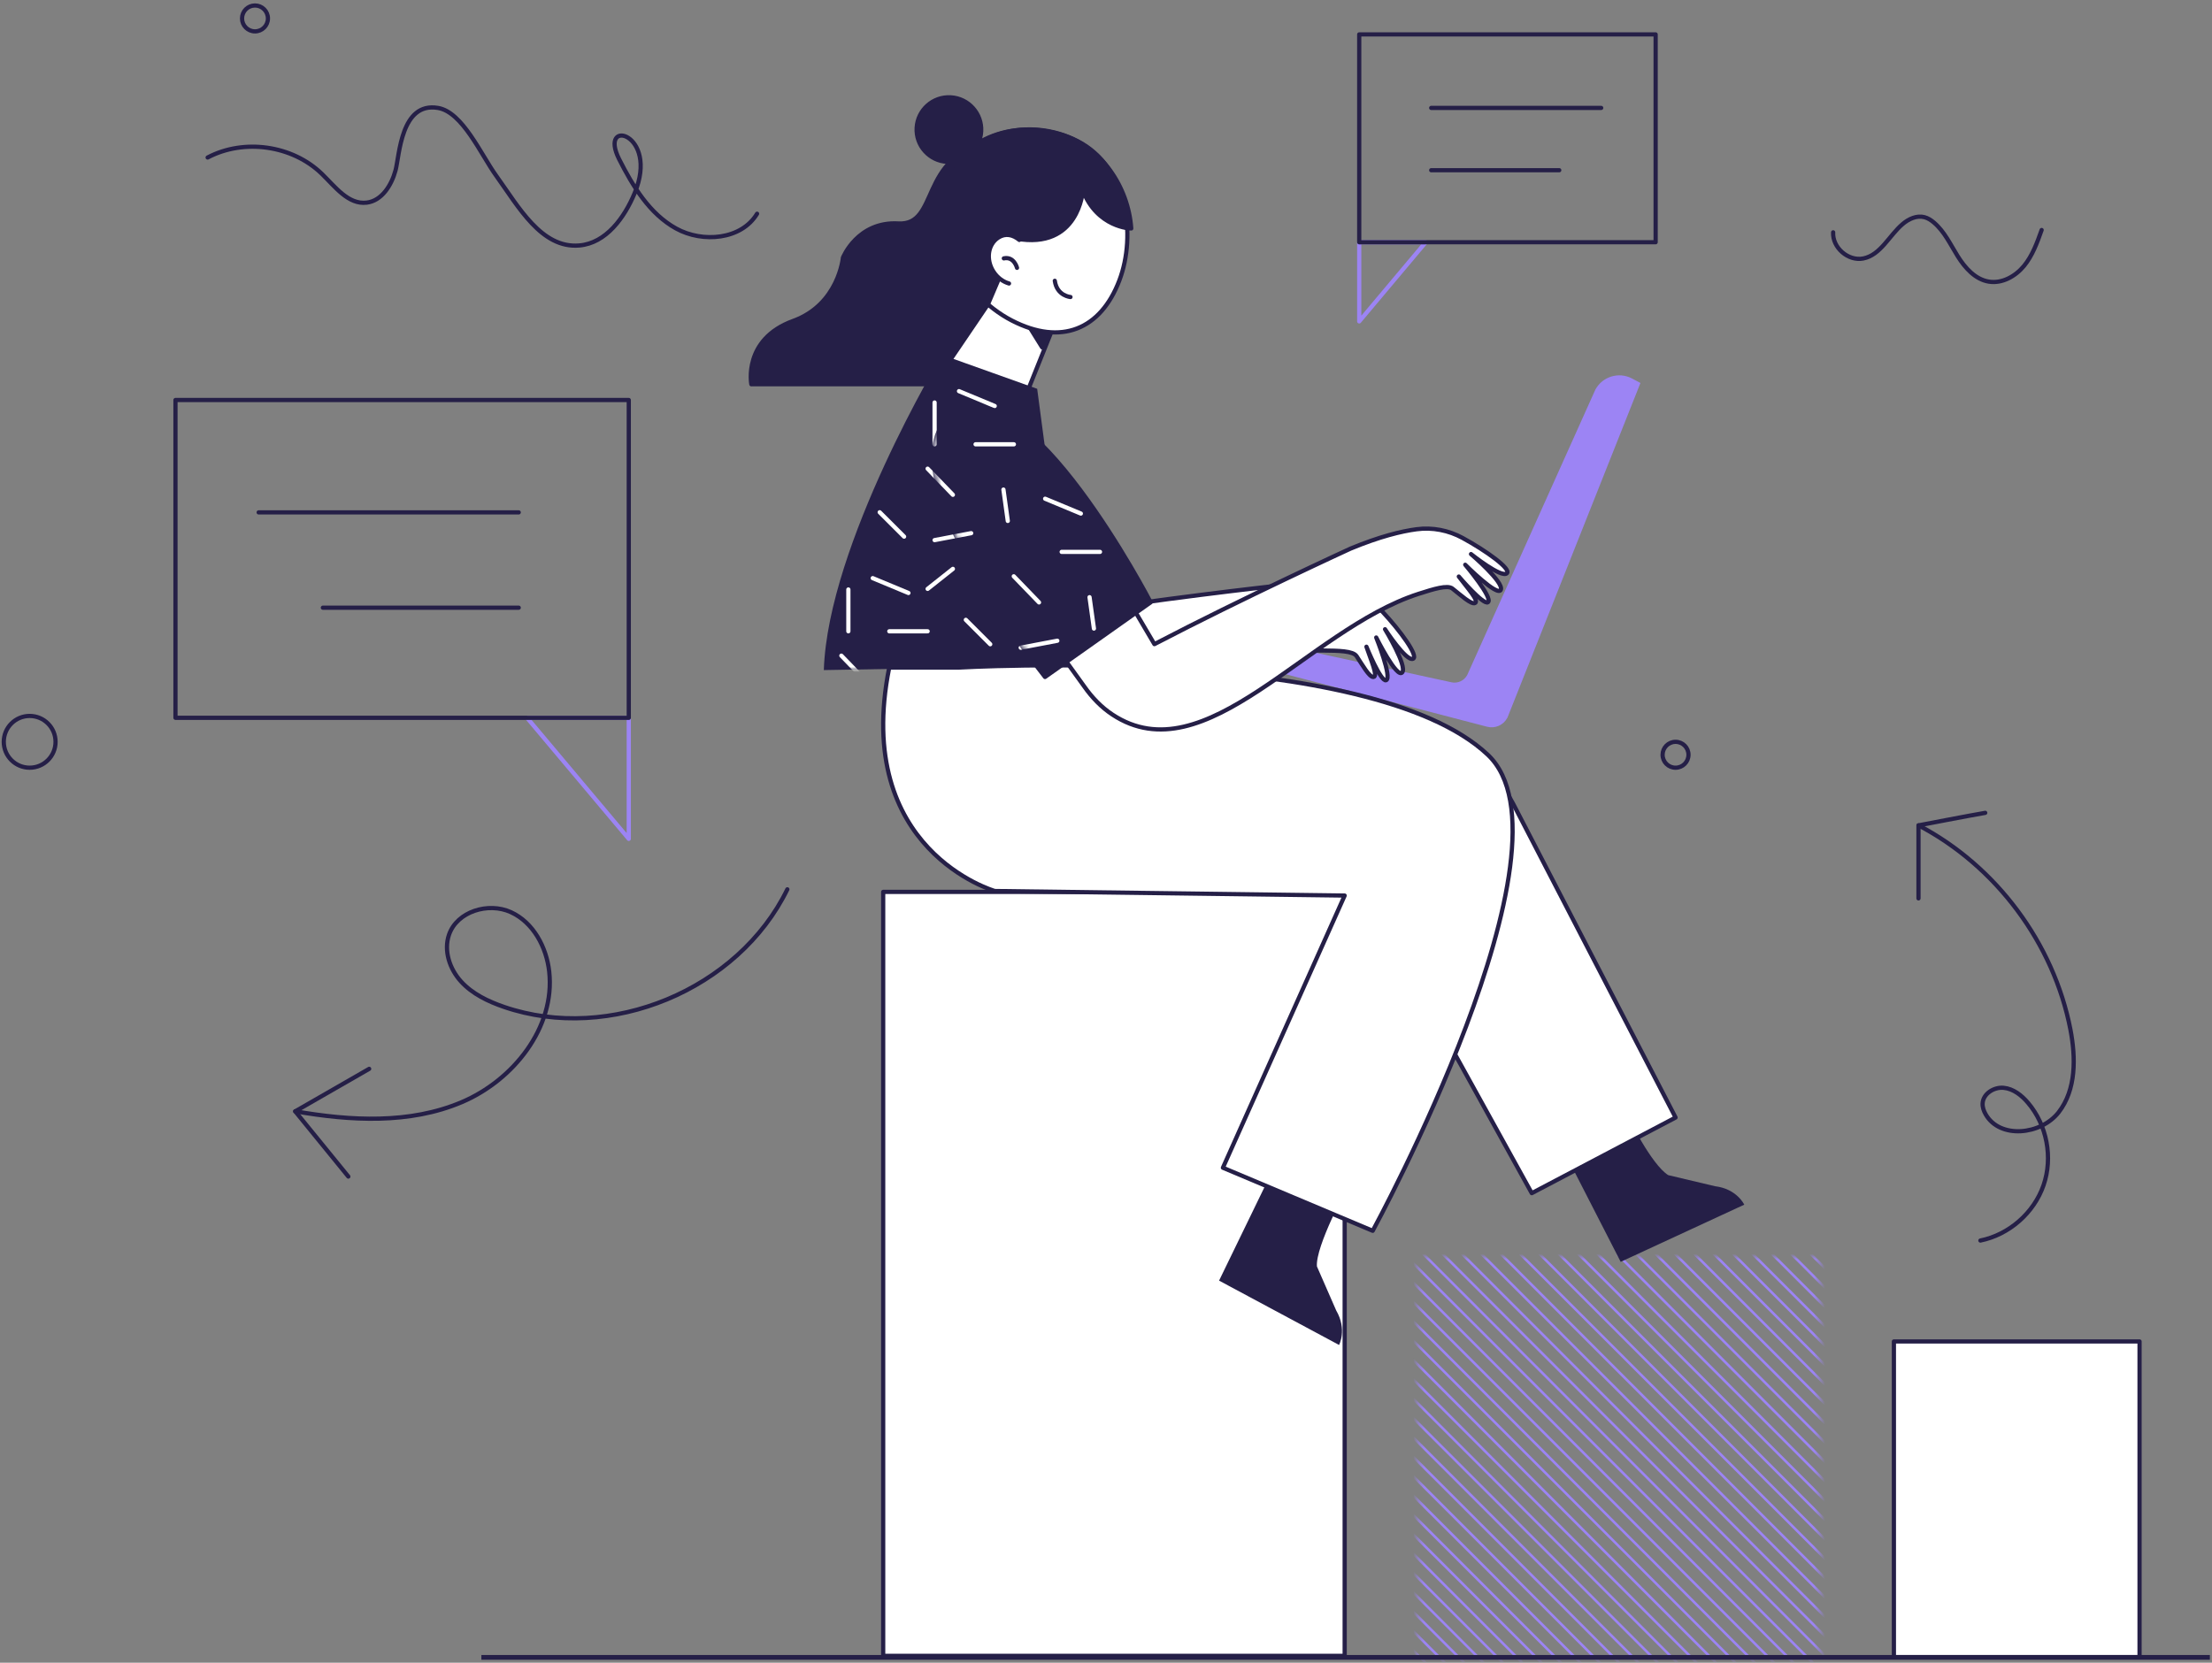 <svg width="403" height="303" viewBox="0 0 403 303" fill="none" xmlns="http://www.w3.org/2000/svg">
<rect x="0" y="0" width="403" height="303" fill="#808080" stroke="none"/>
<mask id="mask0_678_7611" style="mask-type:luminance" maskUnits="userSpaceOnUse" x="258" y="229" width="74" height="74">
<path d="M258.335 229.026H331.55V302.242H258.335V229.026Z" fill="white"/>
</mask>
<g mask="url(#mask0_678_7611)">
<path d="M241.396 266.744L242.833 268.172L246.359 271.698L249.885 275.224L253.411 278.75L256.937 282.276L260.463 285.802L263.988 289.328L267.514 292.854L271.04 296.38L277.931 303.271L278.1 303.44L281.626 306.965L285.152 310.491L288.678 314.017L292.204 317.543L293.801 319.141C293.579 319.133 293.356 319.133 293.133 319.126L291.366 317.359L287.84 313.833L284.314 310.307L280.789 306.781L277.263 303.255L273.737 299.729L270.211 296.203L266.685 292.677L263.159 289.151L259.633 285.625L256.107 282.1L252.581 278.574L249.055 275.048L245.529 271.522L242.003 267.996L241.427 267.42C241.404 267.189 241.396 266.966 241.396 266.744Z" fill="#9C84F4"/>
<path d="M241.604 270.478L242.833 271.707L246.359 275.233L249.885 278.759L253.411 282.284L260.301 289.175L260.47 289.344L263.996 292.87L267.522 296.396L271.048 299.922L274.574 303.448L278.1 306.974L281.626 310.5L285.152 314.026L288.678 317.552L290.068 318.942C289.83 318.919 289.592 318.904 289.354 318.873L284.483 314.003L284.314 313.834L280.789 310.308L277.263 306.782L273.737 303.256L270.211 299.73L266.685 296.204L263.159 292.678L259.633 289.152L256.107 285.626L252.581 282.1L249.055 278.574L245.529 275.048L242.003 271.522L241.681 271.2C241.642 270.954 241.619 270.716 241.604 270.478Z" fill="#9C84F4"/>
<path d="M270.119 313.103C269.642 312.85 269.166 312.596 268.69 312.327L266.7 310.338L263.174 306.812L259.648 303.286L256.122 299.76L252.596 296.234L249.07 292.708L248.272 291.909C248.003 291.441 247.749 290.964 247.496 290.48L249.908 292.893L253.434 296.419L260.324 303.309L260.493 303.478L264.019 307.004L267.545 310.53L270.119 313.103Z" fill="#9C84F4"/>
<path d="M276.464 315.923C276.11 315.792 275.765 315.661 275.411 315.523L273.752 313.864L270.226 310.338L266.7 306.812L263.174 303.286L259.648 299.76L256.122 296.234L252.596 292.708L249.07 289.182L245.544 285.656L245.076 285.188C244.938 284.842 244.807 284.489 244.676 284.135L246.382 285.841L249.908 289.367L253.434 292.893L256.96 296.418L260.486 299.944L264.011 303.47L267.537 306.996L271.063 310.522L276.464 315.923Z" fill="#9C84F4"/>
<path d="M277.286 313.864L273.76 310.338L270.234 306.812L266.708 303.286L263.182 299.76L259.656 296.234L256.13 292.708L252.604 289.183L249.078 285.657L245.552 282.131L243.332 279.911C243.248 279.611 243.171 279.319 243.094 279.02L246.397 282.323L249.923 285.849L253.449 289.375L256.975 292.901L260.501 296.426L264.027 299.952L267.553 303.478L271.079 307.004L274.605 310.53L278.131 314.056L281.595 317.521C281.296 317.444 281.004 317.359 280.704 317.283L277.286 313.864Z" fill="#9C84F4"/>
<path d="M280.812 313.864L277.286 310.338L273.76 306.812L266.869 299.922L266.7 299.753L263.174 296.227L259.648 292.701L252.589 285.641L249.063 282.115L245.537 278.589L242.272 275.325C242.226 275.063 242.18 274.802 242.134 274.541L244.607 277.015L246.374 278.781L249.9 282.307L253.426 285.833L256.952 289.359L260.478 292.885L264.004 296.411L267.53 299.937L271.056 303.463L274.582 306.989L278.108 310.515L281.634 314.041L285.159 317.567L286.035 318.442C285.774 318.396 285.513 318.358 285.252 318.304L284.322 317.375L280.812 313.864Z" fill="#9C84F4"/>
<path d="M328.515 223.925C331.511 226.337 334.238 229.064 336.651 232.06L333.754 229.164L330.229 225.638L328.515 223.925Z" fill="#9C84F4"/>
<path d="M242.103 256.857L242.833 257.587L246.359 261.113L249.885 264.639L253.411 268.165L256.937 271.691L260.462 275.217L263.988 278.743L267.514 282.269L271.04 285.795L274.566 289.321L278.092 292.847L281.618 296.373L285.144 299.898L288.67 303.424L292.196 306.95L295.722 310.476L299.248 314.002L302.774 317.528L303.665 318.419C303.481 318.45 303.296 318.481 303.104 318.511L298.403 313.81L294.877 310.284L291.351 306.758L284.46 299.868L284.291 299.699L280.765 296.173L277.24 292.647L273.714 289.121L270.188 285.595L266.662 282.069L263.136 278.543L259.61 275.017L256.084 271.491L252.558 267.965L249.032 264.439L245.506 260.913L241.995 257.403C242.034 257.234 242.072 257.049 242.103 256.857Z" fill="#9C84F4"/>
<path d="M241.681 259.968L242.833 261.121L246.359 264.646L249.885 268.172L253.411 271.698L258.703 276.991L260.47 278.758L263.996 282.284L267.522 285.81L271.048 289.336L274.574 292.862L278.1 296.388L281.626 299.914L285.152 303.44L288.678 306.965L292.204 310.491L295.73 314.017L299.256 317.543L300.569 318.857C300.369 318.88 300.17 318.895 299.978 318.918L298.418 317.359L294.892 313.833L291.366 310.307L287.84 306.781L284.314 303.255L280.789 299.729L277.263 296.203L273.737 292.677L266.677 285.618L263.151 282.092L259.625 278.566L253.918 272.858L252.573 271.514L249.047 267.988L245.521 264.462L241.995 260.936L241.627 260.567C241.642 260.36 241.657 260.168 241.681 259.968Z" fill="#9C84F4"/>
<path d="M241.435 263.256L242.825 264.647L246.351 268.173L249.877 271.699L253.403 275.225L256.929 278.751L260.455 282.276L263.981 285.802L267.507 289.328L271.033 292.854L274.559 296.38L278.085 299.906L281.61 303.432L285.136 306.958L288.662 310.484L295.722 317.544L297.274 319.095C297.066 319.103 296.859 319.111 296.644 319.118L294.877 317.352L291.351 313.826L287.825 310.3L284.299 306.774L280.773 303.248L277.247 299.722L273.721 296.196L270.195 292.67L266.669 289.144L263.143 285.618L259.618 282.092L256.092 278.566L252.566 275.04L249.04 271.514L245.514 267.988L241.988 264.462L241.412 263.886C241.419 263.671 241.427 263.464 241.435 263.256Z" fill="#9C84F4"/>
<path d="M246.228 243.345L246.359 243.476L249.885 247.002L253.411 250.528L256.937 254.054L260.463 257.58L263.988 261.106L267.514 264.631L271.04 268.157L274.566 271.683L278.092 275.209L281.618 278.735L285.144 282.261L288.67 285.787L292.196 289.313L295.722 292.839L299.248 296.365L302.774 299.891L306.3 303.417L309.826 306.943L313.352 310.469L316.878 313.995L317.162 314.279C317.016 314.348 316.862 314.417 316.716 314.479L316.209 313.972L316.04 313.803L312.514 310.277L308.988 306.751L305.462 303.225L301.936 299.699L298.411 296.173L294.885 292.647L291.359 289.121L287.833 285.595L284.307 282.069L280.781 278.543L277.255 275.017L273.729 271.491L270.203 267.965L266.677 264.439L263.151 260.913L259.625 257.388L256.099 253.862L252.573 250.336L249.047 246.81L246.028 243.791C246.098 243.645 246.167 243.491 246.228 243.345Z" fill="#9C84F4"/>
<path d="M244.991 246.28C245.053 246.126 245.114 245.965 245.176 245.812L246.359 246.995L249.885 250.52L253.411 254.046L256.937 257.572L260.462 261.098L263.988 264.624L267.514 268.15L271.04 271.676L276.333 276.969L278.1 278.736L281.626 282.262L285.152 285.788L288.678 289.314L292.204 292.839L295.73 296.365L299.256 299.891L302.781 303.417L306.307 306.943L309.833 310.469L313.359 313.995L314.704 315.339C314.55 315.401 314.389 315.462 314.235 315.524L312.514 313.803L308.988 310.277L305.462 306.751L298.403 299.692L294.877 296.166L291.351 292.64L284.291 285.58L280.765 282.054L277.24 278.528L273.714 275.002L270.188 271.476L266.662 267.95L263.136 264.425L259.61 260.899L256.084 257.373L252.558 253.847L249.032 250.321L245.506 246.795L244.991 246.28Z" fill="#9C84F4"/>
<path d="M249.992 236.516L253.418 239.942L256.944 243.468L260.47 246.994L263.996 250.52L267.522 254.045L271.048 257.571L274.574 261.097L278.1 264.623L281.626 268.149L285.152 271.675L288.678 275.201L292.204 278.727L295.73 282.253L299.256 285.779L302.781 289.305L306.307 292.831L309.833 296.357L313.359 299.883L316.885 303.409L320.411 306.935L323.937 310.461L323.991 310.514C323.86 310.599 323.73 310.683 323.599 310.768L323.1 310.269L319.574 306.743L316.048 303.217L312.522 299.691L308.996 296.165L305.47 292.639L298.411 285.579L294.885 282.053L291.359 278.527L285.651 272.82L284.307 271.475L280.781 267.95L277.255 264.424L273.729 260.898L270.203 257.372L266.677 253.846L263.151 250.32L259.625 246.794L256.099 243.268L252.573 239.742L249.731 236.9C249.816 236.777 249.9 236.646 249.992 236.516Z" fill="#9C84F4"/>
<path d="M248.402 239.112C248.479 238.974 248.563 238.836 248.64 238.697L249.885 239.942L253.411 243.468L256.937 246.994L260.462 250.52L263.988 254.045L267.514 257.571L271.04 261.097L274.566 264.623L278.092 268.149L281.618 271.675L285.144 275.201L288.67 278.727L292.196 282.253L295.722 285.779L299.248 289.305L302.774 292.831L306.3 296.357L309.826 299.883L313.352 303.409L316.878 306.935L320.404 310.461L321.809 311.866C321.671 311.943 321.533 312.028 321.394 312.104L319.566 310.276L316.04 306.75L312.514 303.224L308.988 299.698L305.462 296.172L301.936 292.646L298.411 289.121L294.885 285.595L291.359 282.069L287.833 278.543L284.307 275.017L280.781 271.491L277.255 267.965L273.729 264.439L270.203 260.913L266.677 257.387L263.151 253.861L259.625 250.335L256.099 246.809L252.573 243.283L249.047 239.757L248.402 239.112Z" fill="#9C84F4"/>
<path d="M254.24 230.832C254.34 230.717 254.44 230.601 254.54 230.479L256.944 232.883L260.47 236.409L263.996 239.935L267.522 243.461L271.048 246.987L274.574 250.513L278.1 254.039L281.626 257.564L285.152 261.09L288.678 264.616L292.204 268.142L295.73 271.668L299.256 275.194L302.781 278.72L306.307 282.246L309.833 285.772L313.359 289.298L316.885 292.824L320.411 296.35L327.471 303.409L330.036 305.975C329.921 306.075 329.806 306.175 329.683 306.275L326.633 303.225L323.107 299.699L319.582 296.173L316.056 292.647L312.53 289.121L309.004 285.595L305.478 282.069L301.952 278.543L298.426 275.018L294.9 271.492L291.374 267.966L287.848 264.44L284.322 260.914L280.796 257.388L277.27 253.862L273.744 250.336L270.218 246.81L266.692 243.284L263.166 239.758L259.641 236.232L256.115 232.706L254.24 230.832Z" fill="#9C84F4"/>
<path d="M255.907 228.972C256.015 228.857 256.115 228.75 256.222 228.634L256.944 229.356L260.47 232.882L263.996 236.408L267.522 239.934L271.048 243.46L274.574 246.986L278.1 250.512L281.626 254.038L285.152 257.564L288.678 261.09L292.204 264.616L295.73 268.142L299.256 271.668L302.781 275.194L306.307 278.72L309.833 282.245L313.359 285.771L316.885 289.297L320.411 292.823L323.937 296.349L327.463 299.875L330.989 303.401L331.865 304.277C331.757 304.384 331.642 304.484 331.527 304.592L330.144 303.209L326.618 299.683L323.092 296.157L319.566 292.631L316.04 289.105L312.514 285.579L308.988 282.053L305.462 278.528L298.664 271.729L298.403 271.468L294.877 267.942L291.351 264.416L287.825 260.89L284.299 257.364L280.773 253.838L277.247 250.312L273.721 246.786L270.195 243.26L266.669 239.734L263.143 236.209L259.618 232.683L256.092 229.157L255.907 228.972Z" fill="#9C84F4"/>
<path d="M252.65 232.775C252.742 232.652 252.842 232.529 252.934 232.414L253.411 232.89L256.937 236.416L260.462 239.942L263.988 243.468L267.514 246.994L271.04 250.52L274.566 254.046L278.092 257.572L281.618 261.098L285.144 264.624L288.67 268.15L292.196 271.676L295.722 275.202L299.248 278.728L302.774 282.254L309.664 289.144L309.833 289.313L313.359 292.839L316.885 296.365L320.411 299.891L323.937 303.417L327.463 306.943L328.101 307.58C327.978 307.68 327.855 307.772 327.732 307.865L326.618 306.751L323.092 303.225L319.566 299.699L316.04 296.173L312.514 292.647L308.988 289.121L305.462 285.595L301.936 282.069L298.411 278.543L294.885 275.017L291.359 271.491L287.833 267.965L284.307 264.439L280.781 260.914L277.255 257.388L273.729 253.862L270.203 250.336L266.677 246.81L263.151 243.284L259.625 239.758L256.099 236.232L252.65 232.775Z" fill="#9C84F4"/>
<path d="M257.659 227.19C257.766 227.083 257.874 226.975 257.989 226.868L260.478 229.357L264.004 232.883L267.53 236.408L271.056 239.934L274.582 243.46L278.108 246.986L281.634 250.512L285.159 254.038L288.685 257.564L292.211 261.09L295.737 264.616L299.263 268.142L302.789 271.668L308.082 276.961L309.849 278.727L313.375 282.253L316.901 285.779L320.427 289.305L323.952 292.831L327.478 296.357L331.004 299.883L333.647 302.526C333.539 302.633 333.432 302.748 333.324 302.856L330.167 299.699L326.641 296.173L323.115 292.647L316.056 285.587L312.53 282.061L309.004 278.535L305.478 275.009L301.952 271.484L298.426 267.958L294.9 264.432L291.374 260.906L287.848 257.38L284.322 253.854L280.796 250.328L277.27 246.802L273.744 243.276L270.218 239.75L266.692 236.224L263.166 232.698L259.641 229.172L257.659 227.19Z" fill="#9C84F4"/>
<path d="M288.716 215.238L292.242 218.764L295.768 222.29L299.294 225.816L302.82 229.342L306.346 232.867L309.872 236.393L313.398 239.919L316.924 243.445L320.45 246.971L323.976 250.497L327.501 254.023L331.027 257.549L334.553 261.075L338.079 264.601L341.605 268.127L345.131 271.653L347.735 274.257C347.705 274.441 347.674 274.633 347.643 274.818L344.294 271.468L340.768 267.943L337.242 264.417L333.716 260.891L330.19 257.365L326.664 253.839L323.138 250.313L319.612 246.787L316.086 243.261L312.56 239.735L309.034 236.209L305.509 232.683L301.983 229.157L298.457 225.631L294.931 222.105L291.405 218.579L287.879 215.053L285.713 212.887C285.897 212.856 286.081 212.826 286.273 212.795L288.716 215.238Z" fill="#9C84F4"/>
<path d="M292.242 215.237L295.768 218.763L299.294 222.289L302.82 225.815L306.346 229.341L309.872 232.867L313.398 236.393L316.924 239.919L320.45 243.445L323.976 246.971L327.501 250.497L331.027 254.023L334.553 257.549L338.079 261.075L341.605 264.601L345.131 268.126L348.15 271.145C348.127 271.338 348.104 271.537 348.081 271.729L347.82 271.468L344.294 267.942L340.768 264.416L337.242 260.89L333.716 257.364L330.19 253.838L326.664 250.312L323.138 246.786L319.612 243.261L316.086 239.735L312.56 236.209L309.034 232.683L305.509 229.157L301.983 225.631L298.457 222.105L294.931 218.579L291.405 215.053L288.793 212.441C288.985 212.418 289.185 212.395 289.377 212.372L292.242 215.237Z" fill="#9C84F4"/>
<path d="M295.776 215.238L299.302 218.764L302.828 222.289L306.354 225.815L309.879 229.341L313.405 232.867L316.931 236.393L320.457 239.919L323.983 243.445L327.509 246.971L331.035 250.497L334.561 254.023L338.087 257.549L341.613 261.075L345.139 264.601L348.388 267.85C348.381 268.058 348.373 268.265 348.358 268.472L347.82 267.935L344.294 264.409L340.768 260.883L337.242 257.357L333.716 253.831L330.19 250.305L326.664 246.779L323.138 243.253L319.612 239.727L316.086 236.201L312.56 232.675L309.034 229.149L305.509 225.623L301.983 222.097L298.457 218.571L294.931 215.046L292.042 212.157C292.25 212.15 292.457 212.142 292.665 212.126L295.776 215.238Z" fill="#9C84F4"/>
<path d="M299.302 215.238L302.828 218.764L306.354 222.289L309.879 225.815L313.405 229.341L316.931 232.867L320.457 236.393L323.983 239.919L327.509 243.445L331.035 246.971L334.561 250.497L338.087 254.023L341.613 257.549L345.139 261.075L348.427 264.363C348.434 264.585 348.434 264.8 348.434 265.023L347.828 264.416L344.302 260.89L340.776 257.365L337.25 253.839L333.724 250.313L330.198 246.787L326.672 243.261L323.146 239.735L319.62 236.209L316.094 232.683L312.568 229.157L309.042 225.631L305.516 222.105L301.99 218.579L298.464 215.053L295.507 212.096C295.73 212.096 295.945 212.096 296.167 212.103L299.302 215.238Z" fill="#9C84F4"/>
<path d="M306.361 215.238L309.887 218.763L313.413 222.289L316.939 225.815L320.465 229.341L323.991 232.867L327.517 236.393L331.043 239.919L334.569 243.445L338.095 246.971L341.621 250.497L345.147 254.023L347.689 256.566C347.735 256.827 347.781 257.088 347.82 257.349L344.309 253.839L340.783 250.313L337.257 246.787L333.731 243.261L330.205 239.735L326.68 236.209L323.154 232.683L319.628 229.157L316.102 225.631L312.576 222.105L309.05 218.579L305.524 215.053L303.196 212.726C303.457 212.764 303.719 212.81 303.98 212.856L306.361 215.238Z" fill="#9C84F4"/>
<path d="M305.524 317.398L301.998 313.872L298.472 310.346L294.946 306.82L291.42 303.294L287.894 299.768L284.368 296.242L280.842 292.716L277.316 289.19L273.79 285.664L270.264 282.138L266.739 278.612L263.213 275.086L259.687 271.56L256.161 268.034L252.635 264.509L249.109 260.983L245.583 257.457L242.625 254.499C242.664 254.322 242.702 254.146 242.741 253.961L242.894 254.115L246.42 257.641L249.946 261.167L253.472 264.693L256.998 268.219L260.524 271.745L264.05 275.271L267.576 278.797L271.102 282.323L277.992 289.213L278.161 289.382L281.687 292.908L285.213 296.434L288.739 299.96L292.265 303.486L295.791 307.012L299.317 310.538L302.843 314.064L306.369 317.59L306.684 317.905C306.507 317.943 306.33 317.981 306.146 318.02L305.524 317.398Z" fill="#9C84F4"/>
<path d="M305.524 313.864L301.998 310.338L298.472 306.812L294.946 303.286L291.42 299.76L287.894 296.234L284.368 292.708L280.842 289.182L277.316 285.656L273.79 282.13L270.264 278.604L266.739 275.078L263.213 271.552L259.687 268.027L256.161 264.501L252.635 260.975L249.109 257.449L245.583 253.923L243.309 251.649C243.355 251.48 243.401 251.303 243.447 251.134L246.42 254.107L249.946 257.633L253.472 261.159L256.998 264.685L260.524 268.211L264.05 271.737L267.576 275.263L271.102 278.789L274.628 282.315L278.154 285.841L281.68 289.367L285.206 292.893L288.731 296.418L295.791 303.478L299.317 307.004L302.843 310.53L309.511 317.198C309.342 317.244 309.173 317.29 308.996 317.336L305.524 313.864Z" fill="#9C84F4"/>
<path d="M309.05 313.864L305.524 310.338L301.998 306.812L298.472 303.286L294.946 299.76L291.42 296.234L287.894 292.708L284.368 289.182L280.842 285.656L277.316 282.13L273.79 278.605L268.083 272.897L266.739 271.553L263.213 268.027L259.687 264.501L256.161 260.975L252.635 257.449L249.109 253.923L245.583 250.397L244.123 248.937C244.177 248.776 244.231 248.607 244.285 248.446L246.42 250.581L249.946 254.107L253.472 257.633L256.998 261.159L260.524 264.685L264.05 268.211L267.576 271.737L271.102 275.263L274.628 278.789L278.154 282.315L281.68 285.841L285.206 289.367L288.731 292.893L292.257 296.419L295.783 299.945L299.309 303.47L302.835 306.996L306.361 310.522L309.887 314.048L312.184 316.345C312.023 316.399 311.854 316.453 311.692 316.506L309.05 313.864Z" fill="#9C84F4"/>
<path d="M312.606 215.076C312.944 215.191 313.282 215.314 313.62 215.444L316.947 218.771L320.473 222.297L323.999 225.823L327.525 229.348L331.05 232.874L334.576 236.4L338.102 239.926L341.628 243.452L345.108 246.932C345.231 247.27 345.354 247.608 345.477 247.946L344.325 246.794L340.799 243.268L337.273 239.742L333.747 236.216L330.221 232.69L326.695 229.164L323.169 225.638L319.643 222.112L316.117 218.586L312.606 215.076Z" fill="#9C84F4"/>
<path d="M316.109 310.338L312.583 306.812L309.058 303.286L305.532 299.76L302.006 296.234L298.48 292.708L294.954 289.182L291.428 285.656L287.902 282.13L284.376 278.604L280.85 275.078L277.324 271.552L273.798 268.027L270.272 264.501L266.746 260.975L263.22 257.449L259.694 253.923L256.168 250.397L252.642 246.871L249.116 243.345L247.234 241.463C247.311 241.317 247.38 241.179 247.457 241.033L249.954 243.529L253.48 247.055L257.006 250.581L260.532 254.107L264.058 257.633L267.584 261.159L271.109 264.685L274.635 268.211L278.161 271.737L281.687 275.263L285.213 278.789L288.739 282.315L295.799 289.374L299.325 292.9L302.851 296.426L309.741 303.317L309.91 303.486L313.436 307.012L316.962 310.538L319.62 313.195C319.474 313.272 319.336 313.341 319.19 313.418L316.109 310.338Z" fill="#9C84F4"/>
<path d="M320.035 218.326L320.48 218.771L324.006 222.297L327.532 225.823L331.058 229.349L334.584 232.875L338.11 236.401L341.636 239.927L342.227 240.518C342.466 240.964 342.688 241.41 342.911 241.855L340.791 239.735L337.265 236.209L333.739 232.683L330.213 229.157L326.687 225.631L323.161 222.105L319.635 218.579L318.698 217.642C319.144 217.865 319.589 218.088 320.035 218.326Z" fill="#9C84F4"/>
<path d="M323.169 306.805L316.278 299.922L316.109 299.753L312.583 296.227L309.058 292.701L305.532 289.175L302.006 285.649L298.48 282.123L294.954 278.597L291.428 275.071L287.902 271.545L284.376 268.019L280.85 264.493L277.324 260.967L273.798 257.441L270.272 253.915L266.746 250.389L263.22 246.864L259.694 243.338L256.168 239.812L252.642 236.286L251.214 234.857C251.306 234.726 251.39 234.603 251.482 234.48L253.48 236.478L257.006 240.004L260.532 243.53L264.058 247.056L267.584 250.581L271.109 254.107L274.635 257.633L278.161 261.159L281.687 264.685L285.213 268.211L288.739 271.737L295.799 278.797L299.325 282.323L302.851 285.849L306.377 289.375L309.903 292.9L313.428 296.426L316.954 299.952L320.48 303.478L324.006 307.004L326.157 309.155C326.034 309.247 325.904 309.34 325.781 309.424L323.169 306.805Z" fill="#9C84F4"/>
<path d="M335.391 300.728C335.291 300.844 335.183 300.959 335.083 301.074L333.754 299.745L330.229 296.219L326.703 292.693L323.177 289.167L319.651 285.641L316.125 282.115L312.599 278.589L309.073 275.063L305.547 271.538L302.021 268.012L298.495 264.486L294.969 260.96L291.443 257.434L287.917 253.908L284.391 250.382L280.865 246.856L277.339 243.33L273.813 239.804L270.288 236.278L266.762 232.752L263.236 229.226L259.71 225.7L259.564 225.554C259.679 225.454 259.794 225.347 259.909 225.247L260.547 225.885L264.073 229.411L267.599 232.937L271.125 236.462L274.651 239.988L278.177 243.514L281.703 247.04L285.229 250.566L288.755 254.092L292.28 257.618L295.806 261.144L299.332 264.67L302.858 268.196L306.384 271.722L309.91 275.248L313.436 278.774L316.962 282.3L320.488 285.826L324.014 289.352L327.54 292.878L331.066 296.403L334.592 299.929L335.391 300.728Z" fill="#9C84F4"/>
<path d="M338.502 296.787C338.41 296.91 338.317 297.041 338.225 297.164L337.28 296.219L333.754 292.693L330.229 289.167L326.703 285.641L323.177 282.115L319.651 278.589L316.125 275.063L312.599 271.537L309.073 268.011L305.547 264.485L302.021 260.96L298.495 257.434L294.969 253.908L291.443 250.382L287.917 246.856L284.391 243.33L280.865 239.804L277.339 236.278L273.813 232.752L270.288 229.226L266.762 225.7L263.474 222.412C263.597 222.32 263.727 222.228 263.85 222.136L264.073 222.359L267.599 225.884L271.125 229.41L274.651 232.936L278.177 236.462L281.703 239.988L285.229 243.514L288.755 247.04L292.28 250.566L295.806 254.092L299.332 257.618L302.858 261.144L306.384 264.67L309.91 268.196L313.436 271.722L316.962 275.248L320.488 278.774L324.014 282.3L327.54 285.825L331.066 289.351L334.592 292.877L338.118 296.403L338.502 296.787Z" fill="#9C84F4"/>
<path d="M337.288 292.693L330.229 285.633L326.703 282.107L323.177 278.582L317.469 272.874L316.125 271.53L312.599 268.004L309.073 264.478L305.547 260.952L302.021 257.426L298.495 253.9L294.969 250.374L291.443 246.848L287.917 243.322L284.391 239.796L280.865 236.27L277.339 232.744L273.813 229.218L270.288 225.692L266.762 222.166L265.556 220.96C265.686 220.876 265.817 220.784 265.947 220.699L267.599 222.351L271.125 225.877L274.651 229.403L278.177 232.929L281.703 236.455L285.229 239.981L288.755 243.506L292.28 247.032L295.806 250.558L299.332 254.084L302.858 257.61L306.384 261.136L309.91 264.662L313.436 268.188L316.962 271.714L320.488 275.24L324.014 278.766L327.54 282.292L331.066 285.818L334.592 289.344L338.118 292.87L339.923 294.675C339.838 294.805 339.754 294.936 339.662 295.067L337.288 292.693Z" fill="#9C84F4"/>
<path d="M336.697 299.161L333.754 296.219L330.229 292.693L326.703 289.167L323.177 285.641L319.651 282.115L316.125 278.589L312.599 275.063L309.073 271.537L305.547 268.011L302.021 264.485L298.495 260.959L294.969 257.433L291.443 253.908L287.917 250.382L284.391 246.856L280.865 243.33L277.339 239.804L273.813 236.278L270.288 232.752L266.762 229.226L263.236 225.7L261.477 223.941C261.599 223.841 261.715 223.749 261.838 223.649L264.073 225.884L267.599 229.41L271.125 232.936L274.651 236.462L278.177 239.988L281.703 243.514L285.229 247.04L288.755 250.566L292.28 254.092L295.806 257.618L299.332 261.144L302.858 264.67L306.384 268.196L309.91 271.722L313.436 275.248L316.962 278.773L320.488 282.299L327.548 289.359L331.074 292.885L334.599 296.411L336.989 298.8C336.896 298.923 336.796 299.038 336.697 299.161Z" fill="#9C84F4"/>
<path d="M341.659 289.352L342.527 290.22C342.45 290.366 342.381 290.504 342.304 290.65L340.822 289.167L337.296 285.641L333.77 282.115L330.244 278.589L326.718 275.063L323.192 271.537L319.666 268.012L316.14 264.486L312.614 260.96L309.088 257.434L305.562 253.908L302.036 250.382L298.51 246.856L294.984 243.33L291.459 239.804L287.933 236.278L284.407 232.752L280.881 229.226L277.355 225.7L273.829 222.174L270.303 218.648L270.003 218.349C270.142 218.272 270.288 218.195 270.426 218.126L271.14 218.84L274.666 222.366L278.192 225.892L281.718 229.418L285.244 232.944L288.77 236.47L292.296 239.996L295.822 243.522L299.348 247.048L302.874 250.574L306.4 254.1L309.926 257.626L313.451 261.152L316.977 264.678L320.503 268.204L324.029 271.73L327.555 275.255L331.081 278.781L334.607 282.307L341.498 289.198L341.659 289.352Z" fill="#9C84F4"/>
<path d="M340.814 285.634L337.288 282.108L333.762 278.582L330.236 275.056L326.71 271.53L323.184 268.004L319.658 264.478L316.132 260.952L312.606 257.426L309.081 253.9L305.555 250.374L302.029 246.848L298.503 243.322L294.977 239.796L291.451 236.271L287.925 232.745L284.399 229.219L280.873 225.693L277.347 222.167L273.821 218.641L272.346 217.166C272.492 217.097 272.638 217.028 272.792 216.958L274.666 218.833L278.192 222.359L281.718 225.885L285.244 229.411L288.77 232.937L292.296 236.463L295.822 239.988L299.348 243.514L302.874 247.04L306.4 250.566L309.926 254.092L313.451 257.618L316.977 261.144L320.503 264.67L324.029 268.196L327.555 271.722L331.081 275.248L334.607 278.774L338.133 282.3L341.659 285.826L343.687 287.846C343.618 287.992 343.549 288.146 343.48 288.292L340.814 285.634Z" fill="#9C84F4"/>
<path d="M341.029 292.908L340.814 292.693L337.288 289.167L333.762 285.641L330.236 282.115L326.71 278.589L323.184 275.063L319.658 271.537L316.132 268.011L312.606 264.485L309.081 260.959L305.555 257.433L302.029 253.907L298.503 250.382L294.977 246.856L291.451 243.33L287.925 239.804L284.399 236.278L280.873 232.752L277.347 229.226L273.821 225.7L270.295 222.174L267.729 219.608C267.868 219.524 267.998 219.447 268.137 219.37L271.133 222.366L274.658 225.892L278.184 229.418L281.71 232.944L285.236 236.47L288.762 239.996L292.288 243.522L295.814 247.048L299.34 250.574L302.866 254.1L306.392 257.625L309.918 261.151L313.444 264.677L316.97 268.203L320.496 271.729L327.555 278.789L331.081 282.315L334.607 285.841L338.133 289.367L341.283 292.516C341.198 292.631 341.114 292.77 341.029 292.908Z" fill="#9C84F4"/>
<path d="M344.348 250.343L340.822 246.817L337.296 243.291L333.77 239.765L330.244 236.239L326.718 232.713L323.192 229.187L319.666 225.662L316.14 222.136L312.614 218.61L309.088 215.084L307.636 213.632C307.928 213.701 308.213 213.77 308.504 213.847L309.933 215.276L313.459 218.802L316.985 222.328L320.511 225.854L324.037 229.38L327.563 232.905L331.089 236.431L334.615 239.957L338.141 243.483L341.667 247.009L345.193 250.535L346.767 252.11C346.844 252.394 346.913 252.686 346.983 252.978L344.348 250.343Z" fill="#9C84F4"/>
<path d="M344.348 275.048L340.822 271.522L337.296 267.996L333.77 264.47L330.244 260.944L326.718 257.418L323.192 253.892L319.666 250.366L316.14 246.84L312.614 243.315L309.088 239.789L305.562 236.263L302.036 232.737L298.51 229.211L294.984 225.685L291.459 222.159L287.933 218.633L284.407 215.107L282.832 213.532C283.009 213.494 283.185 213.455 283.362 213.417L285.244 215.299L288.77 218.825L292.296 222.351L295.822 225.877L299.348 229.403L302.874 232.929L306.4 236.455L309.926 239.981L313.452 243.507L316.977 247.033L320.503 250.558L324.029 254.084L327.555 257.61L331.081 261.136L334.607 264.662L338.133 268.188L341.659 271.714L345.185 275.24L347.221 277.276C347.182 277.452 347.144 277.629 347.105 277.806L344.348 275.048Z" fill="#9C84F4"/>
<path d="M345.515 283.275L344.348 282.108L340.822 278.582L337.296 275.056L333.77 271.53L330.244 268.004L326.718 264.478L323.192 260.952L319.666 257.426L316.14 253.9L312.614 250.374L309.088 246.848L305.562 243.322L302.036 239.797L298.51 236.271L294.984 232.745L291.459 229.219L287.933 225.693L284.407 222.167L280.881 218.641L277.362 215.123C277.524 215.069 277.685 215.007 277.846 214.954L278.192 215.299L281.718 218.825L285.244 222.351L288.77 225.877L292.296 229.403L295.822 232.929L299.348 236.455L302.874 239.981L306.4 243.507L309.926 247.033L313.451 250.559L316.977 254.085L320.503 257.611L324.029 261.137L327.555 264.662L331.081 268.188L334.607 271.714L339.9 277.007L341.667 278.774L345.193 282.3L345.692 282.799C345.631 282.953 345.569 283.114 345.515 283.275Z" fill="#9C84F4"/>
<path d="M344.348 278.574L340.814 275.048L337.288 271.522L333.762 267.996L330.236 264.47L326.71 260.944L323.184 257.418L319.658 253.892L316.132 250.366L312.606 246.84L309.081 243.314L305.555 239.788L302.029 236.262L298.503 232.736L294.977 229.21L291.451 225.684L287.925 222.159L284.399 218.633L280.873 215.107L280.028 214.262C280.197 214.216 280.366 214.162 280.535 214.116L281.71 215.291L285.236 218.817L288.762 222.343L292.288 225.869L295.814 229.395L299.34 232.921L302.866 236.447L306.392 239.973L309.918 243.499L313.444 247.025L316.97 250.55L320.496 254.076L324.022 257.602L327.548 261.128L331.074 264.654L334.599 268.18L338.125 271.706L341.651 275.232L345.177 278.758L346.506 280.087C346.46 280.256 346.414 280.425 346.36 280.594L344.348 278.574Z" fill="#9C84F4"/>
<path d="M344.547 285.833L344.348 285.634L340.822 282.108L337.296 278.582L330.497 271.783L330.236 271.522L326.71 267.996L323.184 264.47L319.658 260.944L316.132 257.418L312.606 253.892L309.081 250.367L305.555 246.841L302.029 243.315L298.503 239.789L294.977 236.263L291.451 232.737L287.925 229.211L284.399 225.685L280.873 222.159L277.347 218.633L274.797 216.083C274.95 216.021 275.104 215.952 275.258 215.891L278.184 218.817L281.71 222.343L285.236 225.869L288.762 229.395L292.288 232.921L295.814 236.447L299.34 239.973L302.866 243.499L306.392 247.025L309.918 250.551L313.444 254.077L316.97 257.603L320.496 261.129L324.022 264.655L327.548 268.181L331.074 271.707L334.599 275.232L338.125 278.758L341.651 282.284L344.732 285.365C344.67 285.526 344.609 285.68 344.547 285.833Z" fill="#9C84F4"/>
<path d="M347.874 260.928L344.348 257.402L340.822 253.876L337.296 250.351L333.77 246.825L330.244 243.299L326.718 239.773L323.192 236.247L319.666 232.721L316.14 229.195L312.614 225.669L309.088 222.143L305.562 218.617L302.036 215.091L299.24 212.295C299.478 212.31 299.716 212.333 299.955 212.356L302.874 215.275L306.4 218.801L309.926 222.327L313.451 225.853L316.977 229.379L320.503 232.905L324.029 236.431L327.555 239.957L331.081 243.483L334.607 247.009L338.133 250.535L341.659 254.061L345.185 257.587L348.258 260.659C348.281 260.898 348.304 261.136 348.319 261.374L347.874 260.928Z" fill="#9C84F4"/>
</g>
<path d="M160.907 162.533H244.984V301.757H160.907V162.533Z" fill="white" stroke="#251F47" stroke-width="0.768" stroke-miterlimit="10" stroke-linecap="round" stroke-linejoin="round"/>
<path d="M345.047 244.459H389.801V301.98H345.047V244.459Z" fill="white" stroke="#251F47" stroke-width="0.768" stroke-miterlimit="10" stroke-linecap="round" stroke-linejoin="round"/>
<path d="M402.614 302.032L87.702 302.032" stroke="#251F47" stroke-width="0.868" stroke-miterlimit="10"/>
<path d="M302.904 137.544C302.904 138.85 303.957 139.903 305.263 139.903C306.569 139.903 307.621 138.85 307.621 137.544C307.621 136.238 306.569 135.186 305.263 135.186C303.964 135.186 302.904 136.246 302.904 137.544Z" stroke="#251F47" stroke-width="0.768" stroke-miterlimit="10" stroke-linecap="round" stroke-linejoin="round"/>
<path d="M46.456 5.717C45.153 5.717 44.097 4.661 44.097 3.358C44.097 2.056 45.153 1 46.456 1C47.758 1 48.814 2.056 48.814 3.358C48.814 4.661 47.758 5.717 46.456 5.717Z" stroke="#251F47" stroke-width="0.768" stroke-miterlimit="10" stroke-linecap="round" stroke-linejoin="round"/>
<path d="M0.687 135.186C0.687 137.79 2.8 139.902 5.404 139.902C8.008 139.902 10.121 137.79 10.121 135.186C10.121 132.582 8.008 130.469 5.404 130.469C2.8 130.469 0.687 132.582 0.687 135.186Z" stroke="#251F47" stroke-width="0.768" stroke-miterlimit="10" stroke-linecap="round" stroke-linejoin="round"/>
<path d="M247.634 58.568L259.748 44.149H247.634V58.568Z" stroke="#9C84F4" stroke-width="0.768" stroke-miterlimit="10" stroke-linecap="round" stroke-linejoin="round"/>
<path d="M301.637 44.141V6.27H247.634V35.506V44.141V44.148H259.748L259.756 44.141H301.637Z" stroke="#251F47" stroke-width="0.768" stroke-miterlimit="10" stroke-linecap="round" stroke-linejoin="round"/>
<path d="M260.747 19.666H291.72" stroke="#251F47" stroke-width="0.768" stroke-miterlimit="10" stroke-linecap="round" stroke-linejoin="round"/>
<path d="M260.747 31.02H284.076" stroke="#251F47" stroke-width="0.768" stroke-miterlimit="10" stroke-linecap="round" stroke-linejoin="round"/>
<path d="M114.555 152.869L96.026 130.814H114.555V152.869Z" stroke="#9C84F4" stroke-width="0.768" stroke-miterlimit="10" stroke-linecap="round" stroke-linejoin="round"/>
<path d="M31.968 130.807V72.894H114.555V117.602V130.807V130.814H96.026L96.018 130.807H31.968Z" stroke="#251F47" stroke-width="0.768" stroke-miterlimit="10" stroke-linecap="round" stroke-linejoin="round"/>
<path d="M94.505 93.374H47.124" stroke="#251F47" stroke-width="0.768" stroke-miterlimit="10" stroke-linecap="round" stroke-linejoin="round"/>
<path d="M94.505 110.742H58.823" stroke="#251F47" stroke-width="0.768" stroke-miterlimit="10" stroke-linecap="round" stroke-linejoin="round"/>
<path d="M213.243 113.193L264.449 124.339C265.594 124.585 266.762 124.039 267.315 123.002L290.644 71.027C291.927 68.615 294.923 67.701 297.335 68.976L298.871 69.791L274.651 130.753L274.612 130.822C273.906 132.151 272.377 132.82 270.925 132.436L208.541 116.173C209.033 114.068 211.122 112.747 213.243 113.193Z" fill="#9C84F4"/>
<path d="M296.644 203.539C296.644 203.539 300.823 212.181 303.926 214.147L312.445 216.167C316.447 216.644 317.784 219.532 317.784 219.532L295.269 229.949L284.437 208.808L296.644 203.539Z" fill="#251F47"/>
<path d="M179.973 128.456C179.973 128.456 233.584 130.469 258.734 134.287C266.009 135.393 272.3 139.956 275.688 146.493L305.27 203.653L279.068 217.434L248.725 162.509L193.554 160.866L179.973 128.456Z" fill="white" stroke="#251F47" stroke-width="0.768" stroke-miterlimit="10" stroke-linecap="round" stroke-linejoin="round"/>
<path d="M177.868 115.466C178.567 117.794 179.627 120.014 181.133 121.927C193.685 137.866 219.711 118.385 240.982 118.547C243.916 118.57 246.52 118.624 247.15 119.568C248.21 121.151 249.462 123.432 250.23 123.371C251.114 123.294 249.731 120.191 248.948 117.855C248.948 117.855 251.567 124.316 252.527 123.962C253.687 123.532 250.73 116.173 250.73 116.173C250.73 116.173 254.494 123.709 255.462 122.541C256.43 121.374 252.335 114.667 252.335 114.667C252.335 114.667 256.207 120.644 257.451 120.045C258.458 119.553 255.177 115.005 251.805 111.403C249.808 109.275 247.211 107.808 244.338 107.262C241.596 106.74 237.563 106.417 231.802 106.84C231.802 106.84 210.308 109.236 192.41 112.148L185.473 80.053C184.62 76.105 181.632 72.871 177.691 71.964C174.611 71.258 171.146 71.573 168.873 75.16C167.259 77.71 166.991 80.883 167.897 83.764L177.868 115.466Z" fill="white" stroke="#251F47" stroke-width="0.768" stroke-miterlimit="10" stroke-linecap="round" stroke-linejoin="round"/>
<path d="M245.521 216.298C245.521 216.298 239.63 227.121 239.929 230.786L243.44 238.813C245.468 242.301 243.962 245.097 243.962 245.097L222.1 233.374L232.508 211.935L245.521 216.298Z" fill="#251F47"/>
<path d="M174.58 121.658C174.58 121.658 249.478 117.226 271.056 137.544C288.447 153.922 250.092 224.294 250.092 224.294L222.799 212.802L244.984 163.201L181.248 162.372C181.248 162.372 155.337 154.966 162.005 121.658H174.58Z" fill="white" stroke="#251F47" stroke-width="0.768" stroke-miterlimit="10" stroke-linecap="round" stroke-linejoin="round"/>
<path d="M136.886 70.028C136.886 70.028 135.288 61.832 144.529 58.475C152.802 55.471 153.57 46.96 153.57 46.96C153.57 46.96 156.213 40.3 163.672 40.722C171.131 41.137 167.382 28.5 180.088 25.988C181.993 25.612 183.752 26.373 185.289 27.655C190.005 31.589 190.773 38.556 187.409 43.687L170.117 70.021H136.886V70.028Z" fill="#251F47" stroke="#251F47" stroke-width="0.768" stroke-miterlimit="10" stroke-linecap="round" stroke-linejoin="round"/>
<path d="M184.874 77.103L193.024 56.785L185.926 46.722L168.427 72.517L184.874 77.103Z" fill="white" stroke="#251F47" stroke-width="0.768" stroke-miterlimit="10" stroke-linecap="round" stroke-linejoin="round"/>
<path d="M189.867 63.307L186.318 57.6L191.603 59.09L189.867 63.307Z" fill="#251F47" stroke="#251F47" stroke-width="0.768" stroke-miterlimit="10" stroke-linecap="round" stroke-linejoin="round"/>
<path d="M172.13 32.679C167.759 41.16 175.333 53.766 184.344 58.413C193.354 63.061 200.522 60.034 203.925 51.123C207.097 42.804 205.369 30.39 196.366 25.743C187.355 21.095 176.508 24.199 172.13 32.679Z" fill="white" stroke="#251F47" stroke-width="0.768" stroke-miterlimit="10" stroke-linecap="round" stroke-linejoin="round"/>
<path d="M171.239 35.061C174.096 26.089 183.161 21.71 192.932 24.414C200.621 26.542 205.576 34.055 206.098 41.637C205.991 41.667 199.892 41.475 197.287 34.715C197.287 34.715 196.565 45.593 185.089 43.48L179.988 55.472C173.19 52.322 168.074 44.994 171.239 35.061Z" fill="#251F47" stroke="#251F47" stroke-width="0.768" stroke-miterlimit="10" stroke-linecap="round" stroke-linejoin="round"/>
<path d="M195.029 54.127C195.029 54.127 192.563 53.943 192.171 51.169L195.029 54.127Z" fill="white"/>
<path d="M195.029 54.127C195.029 54.127 192.563 53.943 192.171 51.169" stroke="#251F47" stroke-width="0.768" stroke-miterlimit="10" stroke-linecap="round" stroke-linejoin="round"/>
<path d="M183.829 51.661C182.738 51.346 181.709 50.601 181.002 49.503C179.581 47.306 179.98 44.532 181.886 43.296C183.184 42.458 184.536 42.758 185.711 43.726" fill="white"/>
<path d="M183.829 51.661C182.738 51.346 181.709 50.601 181.002 49.503C179.581 47.306 179.98 44.532 181.886 43.296C183.184 42.458 184.536 42.758 185.711 43.726" stroke="#251F47" stroke-width="0.768" stroke-miterlimit="10" stroke-linecap="round" stroke-linejoin="round"/>
<path d="M185.289 48.811C185.289 48.811 184.758 46.683 182.884 47.083L185.289 48.811Z" fill="white"/>
<path d="M185.289 48.811C185.289 48.811 184.758 46.683 182.884 47.083" stroke="#251F47" stroke-width="0.768" stroke-miterlimit="10" stroke-linecap="round" stroke-linejoin="round"/>
<path d="M178.759 23.945C178.575 27.195 175.794 29.676 172.552 29.492C169.303 29.307 166.822 26.527 167.006 23.285C167.19 20.035 169.971 17.554 173.213 17.739C176.454 17.923 178.936 20.704 178.759 23.945Z" fill="#251F47" stroke="#251F47" stroke-width="0.768" stroke-miterlimit="10" stroke-linecap="round" stroke-linejoin="round"/>
<path d="M188.96 70.851L171.623 64.659C171.623 64.659 150.836 99.166 150.091 122.111C150.091 122.111 174.58 121.658 195.667 121.42L188.96 70.851Z" fill="#251F47"/>
<mask id="mask1_678_7611" style="mask-type:luminance" maskUnits="userSpaceOnUse" x="150" y="64" width="46" height="59">
<path d="M188.96 70.851L171.623 64.659C171.623 64.659 150.836 99.166 150.091 122.111C150.091 122.111 174.58 121.658 195.667 121.42L188.96 70.851Z" fill="white"/>
</mask>
<g mask="url(#mask1_678_7611)">
<path d="M184.72 80.968H177.737" stroke="white" stroke-width="0.768" stroke-miterlimit="10" stroke-linecap="round" stroke-linejoin="round"/>
<path d="M181.225 73.985L174.718 71.281" stroke="white" stroke-width="0.768" stroke-miterlimit="10" stroke-linecap="round" stroke-linejoin="round"/>
<path d="M170.271 73.348V80.968" stroke="white" stroke-width="0.768" stroke-miterlimit="10" stroke-linecap="round" stroke-linejoin="round"/>
<path d="M173.605 90.171L169.003 85.408" stroke="white" stroke-width="0.768" stroke-miterlimit="10" stroke-linecap="round" stroke-linejoin="round"/>
<path d="M182.815 89.218L183.606 94.933" stroke="white" stroke-width="0.768" stroke-miterlimit="10" stroke-linecap="round" stroke-linejoin="round"/>
<path d="M176.938 97.161L170.271 98.428" stroke="white" stroke-width="0.768" stroke-miterlimit="10" stroke-linecap="round" stroke-linejoin="round"/>
<path d="M164.717 97.791L160.269 93.351" stroke="white" stroke-width="0.768" stroke-miterlimit="10" stroke-linecap="round" stroke-linejoin="round"/>
<path d="M173.605 103.667L169.003 107.316" stroke="white" stroke-width="0.768" stroke-miterlimit="10" stroke-linecap="round" stroke-linejoin="round"/>
<path d="M169.003 115.044H162.02" stroke="white" stroke-width="0.768" stroke-miterlimit="10" stroke-linecap="round" stroke-linejoin="round"/>
<path d="M165.508 108.061L159.001 105.357" stroke="white" stroke-width="0.768" stroke-miterlimit="10" stroke-linecap="round" stroke-linejoin="round"/>
<path d="M154.561 107.424V115.044" stroke="white" stroke-width="0.768" stroke-miterlimit="10" stroke-linecap="round" stroke-linejoin="round"/>
<path d="M157.895 124.247L153.286 119.484" stroke="white" stroke-width="0.768" stroke-miterlimit="10" stroke-linecap="round" stroke-linejoin="round"/>
<path d="M200.406 100.572H193.424" stroke="white" stroke-width="0.768" stroke-miterlimit="10" stroke-linecap="round" stroke-linejoin="round"/>
<path d="M196.919 93.589L190.412 90.885" stroke="white" stroke-width="0.768" stroke-miterlimit="10" stroke-linecap="round" stroke-linejoin="round"/>
<path d="M189.298 109.782L184.697 105.02" stroke="white" stroke-width="0.768" stroke-miterlimit="10" stroke-linecap="round" stroke-linejoin="round"/>
<path d="M192.632 116.765L185.965 118.033" stroke="white" stroke-width="0.768" stroke-miterlimit="10" stroke-linecap="round" stroke-linejoin="round"/>
<path d="M180.411 117.402L175.963 112.955" stroke="white" stroke-width="0.768" stroke-miterlimit="10" stroke-linecap="round" stroke-linejoin="round"/>
</g>
<path d="M197.549 125.114C198.947 127.104 200.644 128.886 202.672 130.222C219.595 141.407 238.193 114.751 258.435 108.222C261.231 107.323 263.72 106.555 264.611 107.254C266.116 108.429 268.021 110.204 268.728 109.896C269.542 109.551 267.253 107.031 265.778 105.065C265.778 105.065 270.295 110.373 271.094 109.743C272.062 108.967 266.946 102.914 266.946 102.914C266.946 102.914 272.884 108.882 273.437 107.469C273.99 106.056 267.998 100.97 267.998 100.97C267.998 100.97 273.552 105.426 274.543 104.465C275.35 103.682 270.802 100.394 266.47 98.036C263.904 96.638 260.977 96.062 258.081 96.446C255.316 96.814 251.383 97.767 246.044 99.979C246.044 99.979 226.386 109.005 210.316 117.386L193.646 89.094C191.595 85.607 187.739 83.487 183.714 83.863C180.564 84.155 177.376 85.545 176.339 89.67C175.609 92.597 176.355 95.693 178.114 98.143L197.549 125.114Z" fill="white" stroke="#251F47" stroke-width="0.768" stroke-miterlimit="10" stroke-linecap="round" stroke-linejoin="round"/>
<path d="M209.64 109.766L190.389 123.371C190.389 123.371 159.67 84.685 173.858 75.344C187.247 66.533 209.64 109.766 209.64 109.766Z" fill="#251F47" stroke="#251F47" stroke-width="0.768" stroke-miterlimit="10" stroke-linecap="round" stroke-linejoin="round"/>
<mask id="mask2_678_7611" style="mask-type:luminance" maskUnits="userSpaceOnUse" x="170" y="74" width="40" height="50">
<path d="M209.64 109.766L190.389 123.371C190.389 123.371 159.67 84.685 173.858 75.344C187.247 66.533 209.64 109.766 209.64 109.766Z" fill="white"/>
</mask>
<g mask="url(#mask2_678_7611)">
<path d="M184.72 80.967H177.737" stroke="white" stroke-width="0.768" stroke-miterlimit="10" stroke-linecap="round" stroke-linejoin="round"/>
<path d="M181.225 73.984L174.718 71.28" stroke="white" stroke-width="0.768" stroke-miterlimit="10" stroke-linecap="round" stroke-linejoin="round"/>
<path d="M170.271 73.347V80.967" stroke="white" stroke-width="0.768" stroke-miterlimit="10" stroke-linecap="round" stroke-linejoin="round"/>
<path d="M173.605 90.17L169.003 85.407" stroke="white" stroke-width="0.768" stroke-miterlimit="10" stroke-linecap="round" stroke-linejoin="round"/>
<path d="M182.815 89.217L183.606 94.932" stroke="white" stroke-width="0.768" stroke-miterlimit="10" stroke-linecap="round" stroke-linejoin="round"/>
<path d="M176.938 97.16L170.271 98.427" stroke="white" stroke-width="0.768" stroke-miterlimit="10" stroke-linecap="round" stroke-linejoin="round"/>
<path d="M173.605 103.667L169.003 107.316" stroke="white" stroke-width="0.768" stroke-miterlimit="10" stroke-linecap="round" stroke-linejoin="round"/>
<path d="M200.406 100.571H193.424" stroke="white" stroke-width="0.768" stroke-miterlimit="10" stroke-linecap="round" stroke-linejoin="round"/>
<path d="M196.919 93.588L190.412 90.884" stroke="white" stroke-width="0.768" stroke-miterlimit="10" stroke-linecap="round" stroke-linejoin="round"/>
<path d="M189.298 109.781L184.697 105.019" stroke="white" stroke-width="0.768" stroke-miterlimit="10" stroke-linecap="round" stroke-linejoin="round"/>
<path d="M198.501 108.829L199.3 114.544" stroke="white" stroke-width="0.768" stroke-miterlimit="10" stroke-linecap="round" stroke-linejoin="round"/>
<path d="M192.632 116.764L185.965 118.032" stroke="white" stroke-width="0.768" stroke-miterlimit="10" stroke-linecap="round" stroke-linejoin="round"/>
<path d="M180.411 117.401L175.963 112.954" stroke="white" stroke-width="0.768" stroke-miterlimit="10" stroke-linecap="round" stroke-linejoin="round"/>
<path d="M189.298 123.271L184.697 126.92" stroke="white" stroke-width="0.768" stroke-miterlimit="10" stroke-linecap="round" stroke-linejoin="round"/>
</g>
<path d="M333.977 42.336C333.824 45.117 336.712 47.636 339.447 47.106C342.627 46.484 344.171 42.928 346.637 40.83C347.735 39.893 349.21 39.209 350.608 39.578C351.261 39.747 351.837 40.131 352.344 40.562C354.257 42.19 355.348 44.564 356.677 46.699C358.014 48.835 359.865 50.917 362.346 51.324C364.758 51.715 367.186 50.356 368.745 48.466C370.297 46.576 371.142 44.218 371.964 41.913" stroke="#251F47" stroke-width="0.768" stroke-miterlimit="10" stroke-linecap="round" stroke-linejoin="round"/>
<path d="M360.802 226.069C366.026 225.008 370.566 221.037 372.309 215.99C374.053 210.951 372.932 205.02 369.475 200.965C368.323 199.605 366.809 198.406 365.042 198.237C363.268 198.068 361.294 199.313 361.209 201.087C361.178 201.779 361.417 202.462 361.762 203.062C364.351 207.625 371.848 206.833 375.067 202.693C378.278 198.552 378.194 192.745 377.203 187.598C374.161 171.912 363.69 157.831 349.533 150.411" stroke="#251F47" stroke-width="0.768" stroke-miterlimit="10" stroke-linecap="round" stroke-linejoin="round"/>
<path d="M361.685 148.129C359.404 148.506 349.525 150.411 349.525 150.411V163.716" stroke="#251F47" stroke-width="0.768" stroke-miterlimit="10" stroke-linecap="round" stroke-linejoin="round"/>
<path d="M143.446 162.064C134.535 180.37 111.09 190.111 91.832 183.497C88.92 182.498 86.047 181.123 83.981 178.849C81.915 176.575 80.801 173.241 81.807 170.33C83.274 166.082 88.974 164.361 93.061 166.22C97.155 168.087 99.56 172.581 100.059 177.052C101.188 187.245 93.514 196.886 84.073 200.873C74.632 204.867 63.886 204.276 53.784 202.517" stroke="#251F47" stroke-width="0.768" stroke-miterlimit="10" stroke-linecap="round" stroke-linejoin="round"/>
<path d="M67.258 194.781L53.784 202.524L63.463 214.408" stroke="#251F47" stroke-width="0.768" stroke-miterlimit="10" stroke-linecap="round" stroke-linejoin="round"/>
<path d="M137.93 38.948C135.088 43.688 128.021 44.318 123.181 41.644C118.342 38.971 115.307 33.963 112.811 29.031C108.901 21.303 120.162 24.261 115.63 35.184C113.763 39.686 110.406 44.31 105.552 44.733C98.638 45.332 94.459 37.658 90.403 32.027C87.63 28.178 84.273 20.42 79.794 19.667C73.027 18.53 72.789 28.355 72.059 31.051C71.329 33.748 69.57 36.597 66.797 36.928C63.455 37.32 61.051 34.024 58.639 31.681C53.262 26.465 44.451 25.205 37.829 28.701" stroke="#251F47" stroke-width="0.768" stroke-miterlimit="10" stroke-linecap="round" stroke-linejoin="round"/>
</svg>
